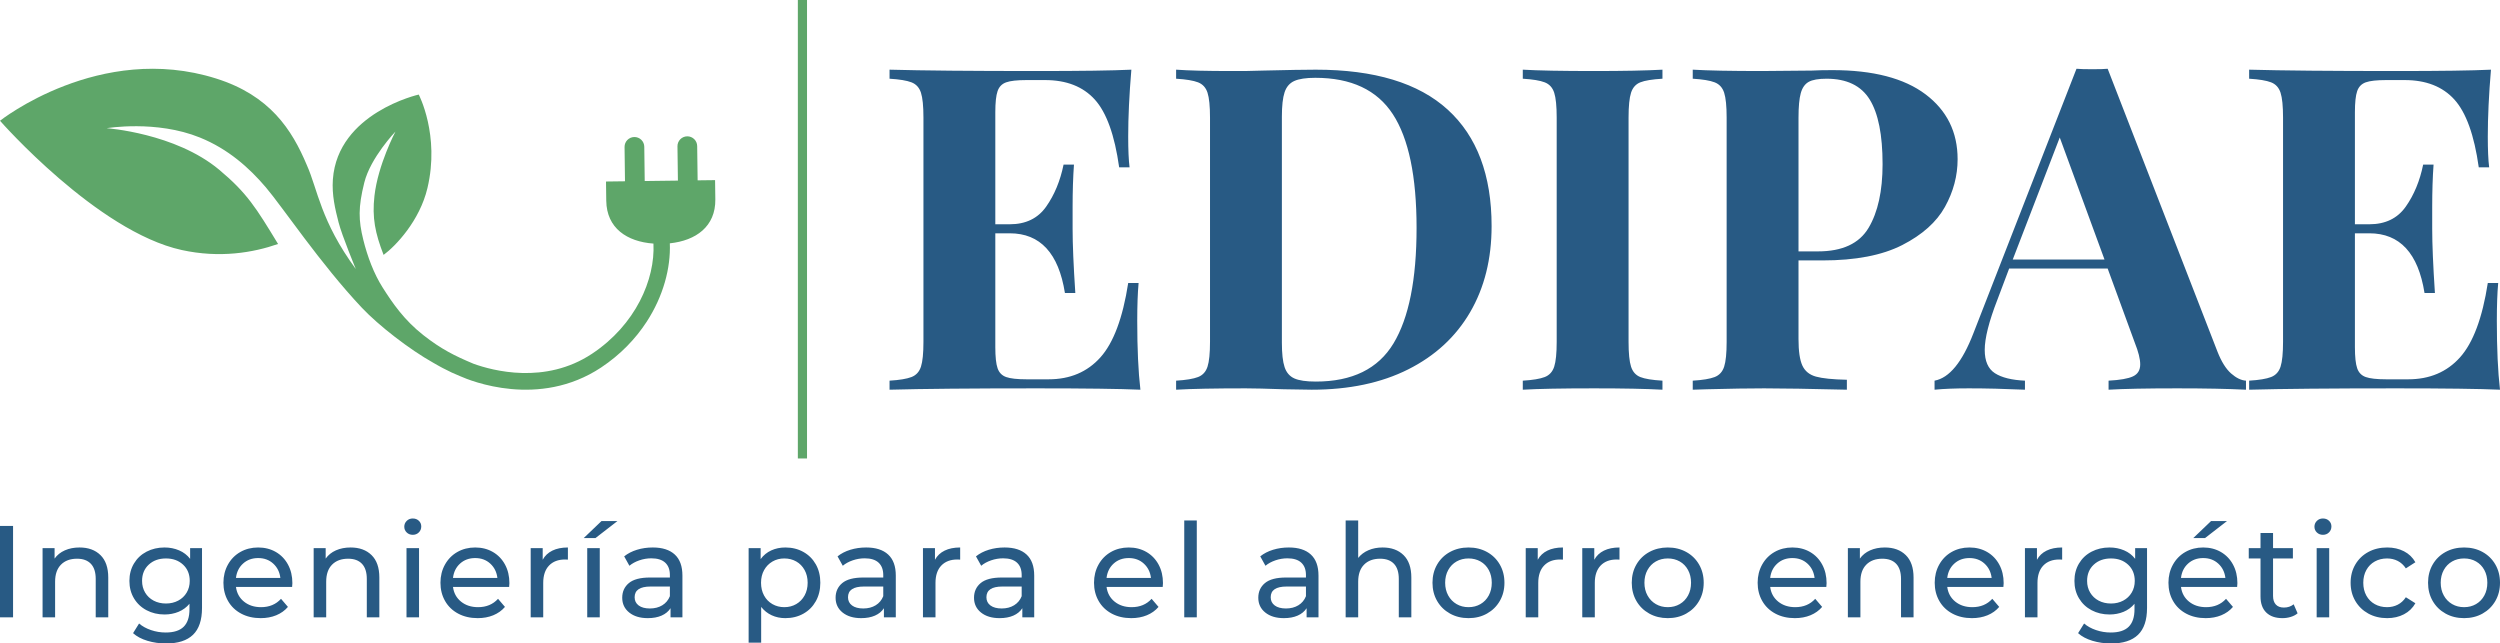 <svg viewBox="127.867 229.744 380 97.808" width="5000" height="1286.954" xmlns="http://www.w3.org/2000/svg" xmlns:xlink="http://www.w3.org/1999/xlink" preserveAspectRatio="none"><defs></defs><style>.a6izo4zJpcolor {fill:#285A84;fill-opacity:1;}.aD6z1nYkhcolor {fill:#285A84;fill-opacity:1;}.aIptOCySncolors-0 {fill:#5EA669;fill-opacity:1;}.aIptOCySncolors-1 {fill:#C2EF7E;fill-opacity:1;}.aIptOCySncolors-2 {fill:#5EA669;fill-opacity:1;}.aIptOCySncolors-3 {fill:#285A84;fill-opacity:1;}.aIptOCySncolors-4 {fill:#FFBDBD;fill-opacity:1;}.aIptOCySncolors-5 {fill:#06172B;fill-opacity:1;}.aIptOCySncolors-6 {fill:#8EE2F5;fill-opacity:1;}.aIptOCySncolors-7 {fill:#6FD6EB;fill-opacity:1;}.atBXipXk0bfillColor {fill:#5EA669;fill-opacity:1;}.icon3-str {stroke:#5EA669;stroke-opacity:1;}.shapeStroke-str {stroke:#285A84;stroke-opacity:1;}</style><g opacity="1" transform="rotate(0 127.867 240.197)">
<svg width="108.73" height="48.782" x="127.867" y="240.197" version="1.1" preserveAspectRatio="none" viewBox="3.057 30.36 95.401 42.802">
  <g transform="matrix(1 0 0 1 0 0)" class="aIptOCySncolors-0"><path d="M32.272,43.812c3.75,3.128,4.953,5.118,7.869,9.916c-3.332,1.162-7.774,1.917-12.844,0.806  c-11.291-2.471-24.24-17.241-24.24-17.241s13.293-10.533,28.82-5.633c7.18,2.262,10.11,6.808,12.106,11.561  c1.449,3.242,1.822,7.439,6.53,13.853c0,0-1.854-4.467-2.3-6.219c-0.449-1.749-0.915-3.654-0.761-5.753  C48.104,36.229,58.903,33.8,58.903,33.8s2.838,5.396,1.16,12.471c-1.029,4.35-4.22,7.72-5.848,8.913  c-1.126-2.905-1.547-4.953-1.219-7.873c0.467-4.151,2.802-8.576,2.802-8.576s-3.327,3.471-4.157,6.805  c-0.826,3.312-0.779,5.006-0.132,7.633c0.562,2.261,1.406,4.51,2.577,6.358c1.325,2.088,2.871,4.347,5.443,6.363  c2.348,1.841,4.146,2.748,6.691,3.812c2.525,0.911,9.534,2.809,15.786-1.336c5.825-3.861,8.438-9.917,8.198-14.696  c-3.52-0.254-6.247-2.051-6.294-5.714l-0.034-2.563l2.532-0.032l-0.058-4.572c-0.01-0.724,0.572-1.319,1.299-1.331  c0.728-0.009,1.324,0.572,1.332,1.296l0.058,4.573l4.427-0.057l-0.06-4.574c-0.009-0.723,0.571-1.321,1.3-1.331  c0.728-0.007,1.322,0.575,1.33,1.296l0.06,4.574l2.326-0.028l0.035,2.564c0.044,3.628-2.593,5.498-6.068,5.864  c0.128,3.29-0.871,7.052-3.089,10.462c-1.478,2.271-3.496,4.387-6.078,6.101c-8.295,5.499-17.435,1.764-18.768,1.168  c-0.754-0.299-1.539-0.667-2.337-1.089c-0.153-0.067-0.788-0.435-1.239-0.689c-3.216-1.799-7.318-4.984-9.564-7.364  c-5.523-5.86-10.593-13.46-12.806-16.058c-2.214-2.6-5.012-5.107-8.793-6.64c-5.831-2.364-12.434-1.244-12.434-1.244  S26.416,38.93,32.272,43.812z"></path></g>
</svg>
</g><g opacity="1" transform="rotate(0 127.867 308.553)">
<svg width="380" height="18.999" x="127.867" y="308.553" version="1.1" preserveAspectRatio="none" viewBox="4.2 -30.28 765.8 38.28">
  <g transform="matrix(1 0 0 1 0 0)" class="a6izo4zJpcolor"><path id="id-6izo4zJp36" d="M4.20 0L4.20-28L8.20-28L8.20 0L4.20 0Z M28.56-21.40Q32.60-21.40 34.98-19.06Q37.36-16.72 37.36-12.20L37.36-12.20L37.36 0L33.52 0L33.52-11.76Q33.52-14.84 32.04-16.40Q30.56-17.96 27.80-17.96L27.80-17.96Q24.68-17.96 22.88-16.14Q21.08-14.32 21.08-10.92L21.08-10.92L21.08 0L17.24 0L17.24-21.20L20.92-21.20L20.92-18Q22.08-19.64 24.06-20.52Q26.04-21.40 28.56-21.40L28.56-21.40Z M62.44-21.20L66.08-21.20L66.08-2.88Q66.08 2.68 63.32 5.34Q60.56 8 55.08 8L55.08 8Q52.08 8 49.36 7.18Q46.64 6.36 44.96 4.84L44.96 4.84L46.80 1.88Q48.28 3.16 50.46 3.90Q52.64 4.64 54.96 4.64L54.96 4.64Q58.68 4.64 60.46 2.88Q62.24 1.12 62.24-2.48L62.24-2.48L62.24-4.16Q60.88-2.52 58.90-1.70Q56.92-0.88 54.60-0.88L54.60-0.88Q51.56-0.88 49.10-2.18Q46.64-3.48 45.24-5.82Q43.84-8.16 43.84-11.16L43.84-11.16Q43.84-14.16 45.24-16.50Q46.64-18.84 49.10-20.12Q51.56-21.40 54.60-21.40L54.60-21.40Q57-21.40 59.06-20.52Q61.12-19.64 62.44-17.92L62.44-17.92L62.44-21.20ZM55.04-4.24Q57.12-4.24 58.78-5.12Q60.44-6 61.38-7.58Q62.32-9.16 62.32-11.16L62.32-11.16Q62.32-14.24 60.28-16.14Q58.24-18.04 55.04-18.04L55.04-18.04Q51.80-18.04 49.76-16.14Q47.72-14.24 47.72-11.16L47.72-11.16Q47.72-9.16 48.66-7.58Q49.60-6 51.26-5.12Q52.92-4.24 55.04-4.24L55.04-4.24Z M93.76-10.48Q93.76-10.04 93.68-9.32L93.68-9.32L76.48-9.32Q76.84-6.52 78.94-4.82Q81.04-3.12 84.16-3.12L84.16-3.12Q87.96-3.12 90.28-5.68L90.28-5.68L92.40-3.20Q90.96-1.52 88.82-0.64Q86.68 0.24 84.04 0.24L84.04 0.24Q80.68 0.24 78.08-1.14Q75.48-2.52 74.06-5Q72.64-7.48 72.64-10.60L72.64-10.60Q72.64-13.68 74.02-16.16Q75.40-18.64 77.82-20.02Q80.24-21.40 83.28-21.40L83.28-21.40Q86.32-21.40 88.70-20.02Q91.08-18.64 92.42-16.16Q93.76-13.68 93.76-10.48L93.76-10.48ZM83.28-18.16Q80.52-18.16 78.66-16.48Q76.80-14.80 76.48-12.08L76.48-12.08L90.08-12.08Q89.76-14.76 87.90-16.46Q86.04-18.16 83.28-18.16L83.28-18.16Z M111.60-21.40Q115.64-21.40 118.02-19.06Q120.40-16.72 120.40-12.20L120.40-12.20L120.40 0L116.56 0L116.56-11.76Q116.56-14.84 115.08-16.40Q113.60-17.96 110.84-17.96L110.84-17.96Q107.72-17.96 105.92-16.14Q104.12-14.32 104.12-10.92L104.12-10.92L104.12 0L100.28 0L100.28-21.20L103.96-21.20L103.96-18Q105.12-19.64 107.10-20.52Q109.08-21.40 111.60-21.40L111.60-21.40Z M128.72 0L128.72-21.20L132.56-21.20L132.56 0L128.72 0ZM130.64-25.28Q129.52-25.28 128.78-26Q128.04-26.72 128.04-27.76L128.04-27.76Q128.04-28.80 128.78-29.54Q129.52-30.28 130.64-30.28L130.64-30.28Q131.76-30.28 132.50-29.58Q133.24-28.88 133.24-27.84L133.24-27.84Q133.24-26.76 132.50-26.02Q131.76-25.28 130.64-25.28L130.64-25.28Z M160.24-10.48Q160.24-10.04 160.16-9.32L160.16-9.32L142.96-9.32Q143.32-6.52 145.42-4.82Q147.52-3.12 150.64-3.12L150.64-3.12Q154.44-3.12 156.76-5.68L156.76-5.68L158.88-3.20Q157.44-1.52 155.30-0.64Q153.16 0.24 150.52 0.24L150.52 0.24Q147.16 0.24 144.56-1.14Q141.96-2.52 140.54-5Q139.12-7.48 139.12-10.60L139.12-10.60Q139.12-13.68 140.50-16.16Q141.88-18.64 144.30-20.02Q146.72-21.40 149.76-21.40L149.76-21.40Q152.80-21.40 155.18-20.02Q157.56-18.64 158.90-16.16Q160.24-13.68 160.24-10.48L160.24-10.48ZM149.76-18.16Q147.00-18.16 145.14-16.48Q143.28-14.80 142.96-12.08L142.96-12.08L156.56-12.08Q156.24-14.76 154.38-16.46Q152.52-18.16 149.76-18.16L149.76-18.16Z M170.44-17.64Q171.44-19.48 173.40-20.44Q175.36-21.40 178.16-21.40L178.16-21.40L178.16-17.68Q177.84-17.72 177.28-17.72L177.28-17.72Q174.16-17.72 172.38-15.86Q170.60-14 170.60-10.56L170.60-10.56L170.60 0L166.76 0L166.76-21.20L170.44-21.20L170.44-17.64Z M184.08 0L184.08-21.20L187.92-21.20L187.92 0L184.08 0ZM183-24.28L188.44-29.48L193.32-29.48L186.60-24.28L183-24.28Z M204.16-21.40Q208.56-21.40 210.90-19.24Q213.24-17.08 213.24-12.80L213.24-12.80L213.24 0L209.60 0L209.60-2.80Q208.64-1.32 206.86-0.54Q205.08 0.24 202.64 0.24L202.64 0.24Q199.08 0.24 196.94-1.48Q194.80-3.20 194.80-6L194.80-6Q194.80-8.80 196.84-10.50Q198.88-12.20 203.32-12.20L203.32-12.20L209.40-12.20L209.40-12.96Q209.40-15.44 207.96-16.76Q206.52-18.08 203.72-18.08L203.72-18.08Q201.84-18.08 200.04-17.46Q198.24-16.84 197.00-15.80L197.00-15.80L195.40-18.68Q197.04-20 199.32-20.70Q201.60-21.40 204.16-21.40L204.16-21.40ZM203.28-2.72Q205.48-2.72 207.08-3.70Q208.68-4.68 209.40-6.48L209.40-6.48L209.40-9.44L203.48-9.44Q198.60-9.44 198.60-6.16L198.60-6.16Q198.60-4.56 199.84-3.64Q201.08-2.72 203.28-2.72L203.28-2.72Z M244.76-21.40Q247.84-21.40 250.28-20.04Q252.72-18.68 254.10-16.24Q255.48-13.80 255.48-10.60L255.48-10.60Q255.48-7.40 254.10-4.94Q252.72-2.48 250.28-1.12Q247.84 0.24 244.76 0.24L244.76 0.24Q242.48 0.24 240.58-0.64Q238.68-1.52 237.36-3.20L237.36-3.20L237.36 7.76L233.52 7.76L233.52-21.20L237.20-21.20L237.20-17.84Q238.48-19.60 240.44-20.50Q242.40-21.40 244.76-21.40L244.76-21.40ZM244.44-3.12Q246.48-3.12 248.10-4.06Q249.72-5 250.66-6.70Q251.60-8.40 251.60-10.60L251.60-10.60Q251.60-12.80 250.66-14.50Q249.72-16.20 248.10-17.12Q246.48-18.04 244.44-18.04L244.44-18.04Q242.44-18.04 240.82-17.10Q239.20-16.16 238.26-14.48Q237.32-12.80 237.32-10.60L237.32-10.60Q237.32-8.40 238.24-6.70Q239.16-5 240.80-4.06Q242.44-3.12 244.44-3.12L244.44-3.12Z M269.52-21.40Q273.92-21.40 276.26-19.24Q278.60-17.08 278.60-12.80L278.60-12.80L278.60 0L274.96 0L274.96-2.80Q274.00-1.32 272.22-0.54Q270.44 0.24 268.00 0.24L268.00 0.24Q264.44 0.24 262.30-1.48Q260.16-3.20 260.16-6L260.16-6Q260.16-8.80 262.20-10.50Q264.24-12.20 268.68-12.20L268.68-12.20L274.76-12.20L274.76-12.96Q274.76-15.44 273.32-16.76Q271.88-18.08 269.08-18.08L269.08-18.08Q267.20-18.08 265.40-17.46Q263.60-16.84 262.36-15.80L262.36-15.80L260.76-18.68Q262.40-20 264.68-20.70Q266.96-21.40 269.52-21.40L269.52-21.40ZM268.64-2.72Q270.84-2.72 272.44-3.70Q274.04-4.68 274.76-6.48L274.76-6.48L274.76-9.44L268.84-9.44Q263.96-9.44 263.96-6.16L263.96-6.16Q263.96-4.56 265.20-3.64Q266.44-2.72 268.64-2.72L268.64-2.72Z M290.60-17.64Q291.60-19.48 293.56-20.44Q295.52-21.40 298.32-21.40L298.32-21.40L298.32-17.68Q298-17.72 297.44-17.72L297.44-17.72Q294.32-17.72 292.54-15.86Q290.76-14 290.76-10.56L290.76-10.56L290.76 0L286.92 0L286.92-21.20L290.60-21.20L290.60-17.64Z M311.92-21.40Q316.32-21.40 318.66-19.24Q321.00-17.08 321.00-12.80L321.00-12.80L321.00 0L317.36 0L317.36-2.80Q316.40-1.32 314.62-0.54Q312.84 0.24 310.40 0.24L310.40 0.24Q306.84 0.24 304.70-1.48Q302.56-3.20 302.56-6L302.56-6Q302.56-8.80 304.60-10.50Q306.64-12.20 311.08-12.20L311.08-12.20L317.16-12.20L317.16-12.96Q317.16-15.44 315.72-16.76Q314.28-18.08 311.48-18.08L311.48-18.08Q309.60-18.08 307.80-17.46Q306.00-16.84 304.76-15.80L304.76-15.80L303.16-18.68Q304.80-20 307.08-20.70Q309.36-21.40 311.92-21.40L311.92-21.40ZM311.04-2.72Q313.24-2.72 314.84-3.70Q316.44-4.68 317.16-6.48L317.16-6.48L317.16-9.44L311.24-9.44Q306.36-9.44 306.36-6.16L306.36-6.16Q306.36-4.56 307.60-3.64Q308.84-2.72 311.04-2.72L311.04-2.72Z M360.44-10.48Q360.44-10.04 360.36-9.32L360.36-9.32L343.16-9.32Q343.52-6.52 345.62-4.82Q347.72-3.12 350.84-3.12L350.84-3.12Q354.64-3.12 356.96-5.68L356.96-5.68L359.08-3.20Q357.64-1.52 355.50-0.64Q353.36 0.24 350.72 0.24L350.72 0.24Q347.36 0.24 344.76-1.14Q342.16-2.52 340.74-5Q339.32-7.48 339.32-10.60L339.32-10.60Q339.32-13.68 340.70-16.16Q342.08-18.64 344.50-20.02Q346.92-21.40 349.96-21.40L349.96-21.40Q353.00-21.40 355.38-20.02Q357.76-18.64 359.10-16.16Q360.44-13.68 360.44-10.48L360.44-10.48ZM349.96-18.16Q347.20-18.16 345.34-16.48Q343.48-14.80 343.16-12.08L343.16-12.08L356.76-12.08Q356.44-14.76 354.58-16.46Q352.72-18.16 349.96-18.16L349.96-18.16Z M366.96 0L366.96-29.68L370.80-29.68L370.80 0L366.96 0Z M399.00-21.40Q403.40-21.40 405.74-19.24Q408.08-17.08 408.08-12.80L408.08-12.80L408.08 0L404.44 0L404.44-2.80Q403.48-1.32 401.70-0.54Q399.92 0.24 397.48 0.24L397.48 0.24Q393.92 0.24 391.78-1.48Q389.64-3.20 389.64-6L389.64-6Q389.64-8.80 391.68-10.50Q393.72-12.20 398.16-12.20L398.16-12.20L404.24-12.20L404.24-12.96Q404.24-15.44 402.80-16.76Q401.36-18.08 398.56-18.08L398.56-18.08Q396.68-18.08 394.88-17.46Q393.08-16.84 391.84-15.80L391.84-15.80L390.24-18.68Q391.88-20 394.16-20.70Q396.44-21.40 399.00-21.40L399.00-21.40ZM398.12-2.72Q400.32-2.72 401.92-3.70Q403.52-4.68 404.24-6.48L404.24-6.48L404.24-9.44L398.32-9.44Q393.44-9.44 393.44-6.16L393.44-6.16Q393.44-4.56 394.68-3.64Q395.92-2.72 398.12-2.72L398.12-2.72Z M427.72-21.40Q431.76-21.40 434.14-19.06Q436.52-16.72 436.52-12.20L436.52-12.20L436.52 0L432.68 0L432.68-11.76Q432.68-14.84 431.20-16.40Q429.72-17.96 426.96-17.96L426.96-17.96Q423.84-17.96 422.04-16.14Q420.24-14.32 420.24-10.92L420.24-10.92L420.24 0L416.40 0L416.40-29.68L420.24-29.68L420.24-18.20Q421.44-19.72 423.38-20.56Q425.32-21.40 427.72-21.40L427.72-21.40Z M454.04 0.24Q450.88 0.24 448.36-1.16Q445.84-2.56 444.42-5.02Q443.00-7.48 443.00-10.60L443.00-10.60Q443.00-13.72 444.42-16.18Q445.84-18.64 448.36-20.02Q450.88-21.40 454.04-21.40L454.04-21.40Q457.20-21.40 459.70-20.02Q462.20-18.64 463.62-16.18Q465.04-13.72 465.04-10.60L465.04-10.60Q465.04-7.48 463.62-5.02Q462.20-2.56 459.70-1.16Q457.20 0.24 454.04 0.24L454.04 0.24ZM454.04-3.12Q456.08-3.12 457.70-4.06Q459.32-5 460.24-6.70Q461.16-8.40 461.16-10.60L461.16-10.60Q461.16-12.80 460.24-14.50Q459.32-16.20 457.70-17.12Q456.08-18.04 454.04-18.04L454.04-18.04Q452.00-18.04 450.38-17.12Q448.76-16.20 447.82-14.50Q446.88-12.80 446.88-10.60L446.88-10.60Q446.88-8.40 447.82-6.70Q448.76-5 450.38-4.06Q452.00-3.12 454.04-3.12L454.04-3.12Z M475.24-17.64Q476.24-19.48 478.20-20.44Q480.16-21.40 482.96-21.40L482.96-21.40L482.96-17.68Q482.64-17.72 482.08-17.72L482.08-17.72Q478.96-17.72 477.18-15.86Q475.40-14 475.40-10.56L475.40-10.56L475.40 0L471.56 0L471.56-21.20L475.24-21.20L475.24-17.64Z M492.56-17.64Q493.56-19.48 495.52-20.44Q497.48-21.40 500.28-21.40L500.28-21.40L500.28-17.68Q499.96-17.72 499.40-17.72L499.40-17.72Q496.28-17.72 494.50-15.86Q492.72-14 492.72-10.56L492.72-10.56L492.72 0L488.88 0L488.88-21.20L492.56-21.20L492.56-17.64Z M515.08 0.24Q511.92 0.24 509.40-1.16Q506.88-2.56 505.46-5.02Q504.04-7.48 504.04-10.60L504.04-10.60Q504.04-13.72 505.46-16.18Q506.88-18.64 509.40-20.02Q511.92-21.40 515.08-21.40L515.08-21.40Q518.24-21.40 520.74-20.02Q523.24-18.64 524.66-16.18Q526.08-13.72 526.08-10.60L526.08-10.60Q526.08-7.48 524.66-5.02Q523.24-2.56 520.74-1.16Q518.24 0.24 515.08 0.24L515.08 0.24ZM515.08-3.12Q517.12-3.12 518.74-4.06Q520.36-5 521.28-6.70Q522.20-8.40 522.20-10.60L522.20-10.60Q522.20-12.80 521.28-14.50Q520.36-16.20 518.74-17.12Q517.12-18.04 515.08-18.04L515.08-18.04Q513.04-18.04 511.42-17.12Q509.80-16.20 508.86-14.50Q507.92-12.80 507.92-10.60L507.92-10.60Q507.92-8.40 508.86-6.70Q509.80-5 511.42-4.06Q513.04-3.12 515.08-3.12L515.08-3.12Z M563.72-10.48Q563.72-10.04 563.64-9.32L563.64-9.32L546.44-9.32Q546.80-6.52 548.90-4.82Q551-3.12 554.12-3.12L554.12-3.12Q557.92-3.12 560.24-5.68L560.24-5.68L562.36-3.20Q560.92-1.52 558.78-0.64Q556.64 0.24 554 0.24L554 0.24Q550.64 0.24 548.04-1.14Q545.44-2.52 544.02-5Q542.60-7.48 542.60-10.60L542.60-10.60Q542.60-13.68 543.98-16.16Q545.36-18.64 547.78-20.02Q550.20-21.40 553.24-21.40L553.24-21.40Q556.28-21.40 558.66-20.02Q561.04-18.64 562.38-16.16Q563.72-13.68 563.72-10.48L563.72-10.48ZM553.24-18.16Q550.48-18.16 548.62-16.48Q546.76-14.80 546.44-12.08L546.44-12.08L560.04-12.08Q559.72-14.76 557.86-16.46Q556-18.16 553.24-18.16L553.24-18.16Z M581.56-21.40Q585.60-21.40 587.98-19.06Q590.36-16.72 590.36-12.20L590.36-12.20L590.36 0L586.52 0L586.52-11.76Q586.52-14.84 585.04-16.40Q583.56-17.96 580.80-17.96L580.80-17.96Q577.68-17.96 575.88-16.14Q574.08-14.32 574.08-10.92L574.08-10.92L574.08 0L570.24 0L570.24-21.20L573.92-21.20L573.92-18Q575.08-19.64 577.06-20.52Q579.04-21.40 581.56-21.40L581.56-21.40Z M617.96-10.48Q617.96-10.04 617.88-9.32L617.88-9.32L600.68-9.32Q601.04-6.52 603.14-4.82Q605.24-3.12 608.36-3.12L608.36-3.12Q612.16-3.12 614.48-5.68L614.48-5.68L616.60-3.20Q615.16-1.52 613.02-0.64Q610.88 0.24 608.24 0.24L608.24 0.24Q604.88 0.24 602.28-1.14Q599.68-2.52 598.26-5Q596.84-7.48 596.84-10.60L596.84-10.60Q596.84-13.68 598.22-16.16Q599.60-18.64 602.02-20.02Q604.44-21.40 607.48-21.40L607.48-21.40Q610.52-21.40 612.90-20.02Q615.28-18.64 616.62-16.16Q617.96-13.68 617.96-10.48L617.96-10.48ZM607.48-18.16Q604.72-18.16 602.86-16.48Q601.00-14.80 600.68-12.08L600.68-12.08L614.28-12.08Q613.96-14.76 612.10-16.46Q610.24-18.16 607.48-18.16L607.48-18.16Z M628.16-17.64Q629.16-19.48 631.12-20.44Q633.08-21.40 635.88-21.40L635.88-21.40L635.88-17.68Q635.56-17.72 635.00-17.72L635.00-17.72Q631.88-17.72 630.10-15.86Q628.32-14 628.32-10.56L628.32-10.56L628.32 0L624.48 0L624.48-21.20L628.16-21.20L628.16-17.64Z M658.24-21.20L661.88-21.20L661.88-2.88Q661.88 2.68 659.12 5.34Q656.36 8 650.88 8L650.88 8Q647.88 8 645.16 7.18Q642.44 6.36 640.76 4.84L640.76 4.84L642.60 1.88Q644.08 3.16 646.26 3.90Q648.44 4.64 650.76 4.64L650.76 4.64Q654.48 4.64 656.26 2.88Q658.04 1.12 658.04-2.48L658.04-2.48L658.04-4.16Q656.68-2.52 654.70-1.70Q652.72-0.88 650.40-0.88L650.40-0.88Q647.36-0.88 644.90-2.18Q642.44-3.48 641.04-5.82Q639.64-8.16 639.64-11.16L639.64-11.16Q639.64-14.16 641.04-16.50Q642.44-18.84 644.90-20.12Q647.36-21.40 650.40-21.40L650.40-21.40Q652.80-21.40 654.86-20.52Q656.92-19.64 658.24-17.92L658.24-17.92L658.24-21.20ZM650.84-4.24Q652.92-4.24 654.58-5.12Q656.24-6 657.18-7.58Q658.12-9.16 658.12-11.16L658.12-11.16Q658.12-14.24 656.08-16.14Q654.04-18.04 650.84-18.04L650.84-18.04Q647.60-18.04 645.56-16.14Q643.52-14.24 643.52-11.16L643.52-11.16Q643.52-9.16 644.46-7.58Q645.40-6 647.06-5.12Q648.72-4.24 650.84-4.24L650.84-4.24Z M689.56-10.48Q689.56-10.04 689.48-9.32L689.48-9.32L672.28-9.32Q672.64-6.52 674.74-4.82Q676.84-3.12 679.96-3.12L679.96-3.12Q683.76-3.12 686.08-5.68L686.08-5.68L688.20-3.20Q686.76-1.52 684.62-0.64Q682.48 0.24 679.84 0.24L679.84 0.24Q676.48 0.24 673.88-1.14Q671.28-2.52 669.86-5Q668.44-7.48 668.44-10.60L668.44-10.60Q668.44-13.68 669.82-16.16Q671.20-18.64 673.62-20.02Q676.04-21.40 679.08-21.40L679.08-21.40Q682.12-21.40 684.50-20.02Q686.88-18.64 688.22-16.16Q689.56-13.68 689.56-10.48L689.56-10.48ZM679.08-18.16Q676.32-18.16 674.46-16.48Q672.60-14.80 672.28-12.08L672.28-12.08L685.88-12.08Q685.56-14.76 683.70-16.46Q681.84-18.16 679.08-18.16L679.08-18.16ZM676.04-24.28L681.48-29.48L686.36-29.48L679.64-24.28L676.04-24.28Z M706.80-4L708.00-1.24Q707.16-0.52 705.92-0.14Q704.68 0.24 703.36 0.24L703.36 0.24Q700.16 0.24 698.40-1.48Q696.64-3.20 696.64-6.40L696.64-6.40L696.64-18.04L693.04-18.04L693.04-21.20L696.64-21.20L696.64-25.84L700.48-25.84L700.48-21.20L706.56-21.20L706.56-18.04L700.48-18.04L700.48-6.56Q700.48-4.84 701.34-3.92Q702.20-3 703.80-3L703.80-3Q705.56-3 706.80-4L706.80-4Z M713.84 0L713.84-21.20L717.68-21.20L717.68 0L713.84 0ZM715.76-25.28Q714.64-25.28 713.90-26Q713.16-26.72 713.16-27.76L713.16-27.76Q713.16-28.80 713.90-29.54Q714.64-30.28 715.76-30.28L715.76-30.28Q716.88-30.28 717.62-29.58Q718.36-28.88 718.36-27.84L718.36-27.84Q718.36-26.76 717.62-26.02Q716.88-25.28 715.76-25.28L715.76-25.28Z M735.44 0.24Q732.20 0.24 729.66-1.16Q727.12-2.56 725.68-5.02Q724.24-7.48 724.24-10.60L724.24-10.60Q724.24-13.72 725.68-16.18Q727.12-18.64 729.66-20.02Q732.20-21.40 735.44-21.40L735.44-21.40Q738.32-21.40 740.58-20.24Q742.84-19.08 744.08-16.88L744.08-16.88L741.16-15Q740.16-16.52 738.68-17.28Q737.20-18.04 735.40-18.04L735.40-18.04Q733.32-18.04 731.66-17.12Q730.00-16.20 729.06-14.50Q728.12-12.80 728.12-10.60L728.12-10.60Q728.12-8.36 729.06-6.66Q730.00-4.96 731.66-4.04Q733.32-3.12 735.40-3.12L735.40-3.12Q737.20-3.12 738.68-3.88Q740.16-4.64 741.16-6.16L741.16-6.16L744.08-4.32Q742.84-2.12 740.58-0.94Q738.32 0.24 735.44 0.24L735.44 0.24Z M759.00 0.24Q755.84 0.24 753.32-1.16Q750.80-2.56 749.38-5.02Q747.96-7.48 747.96-10.60L747.96-10.60Q747.96-13.72 749.38-16.18Q750.80-18.64 753.32-20.02Q755.84-21.40 759.00-21.40L759.00-21.40Q762.16-21.40 764.66-20.02Q767.16-18.64 768.58-16.18Q770.00-13.72 770.00-10.60L770.00-10.60Q770.00-7.48 768.58-5.02Q767.16-2.56 764.66-1.16Q762.16 0.24 759.00 0.24L759.00 0.24ZM759.00-3.12Q761.04-3.12 762.66-4.06Q764.28-5 765.20-6.70Q766.12-8.40 766.12-10.60L766.12-10.60Q766.12-12.80 765.20-14.50Q764.28-16.20 762.66-17.12Q761.04-18.04 759.00-18.04L759.00-18.04Q756.96-18.04 755.34-17.12Q753.72-16.20 752.78-14.50Q751.84-12.80 751.84-10.60L751.84-10.60Q751.84-8.40 752.78-6.70Q753.72-5 755.34-4.06Q756.96-3.12 759.00-3.12L759.00-3.12Z"/></g>
</svg>
</g><g opacity="1" transform="rotate(0 263.078 240.197)">
<svg width="244.789" height="48.782" x="263.078" y="240.197" version="1.1" preserveAspectRatio="none" viewBox="1.36 -28.4 142.52 28.4">
  <g transform="matrix(1 0 0 1 0 0)" class="aD6z1nYkhcolor"><path id="id-D6z1nYkh6" d="M23.28-6.08Q23.28-2.40 23.56 0L23.56 0Q20.84-0.12 14.40-0.12L14.40-0.12Q5.68-0.12 1.36 0L1.36 0L1.36-0.80Q2.68-0.88 3.30-1.12Q3.92-1.36 4.14-2.04Q4.36-2.72 4.36-4.24L4.36-4.24L4.36-24.08Q4.36-25.60 4.14-26.28Q3.92-26.96 3.30-27.20Q2.68-27.44 1.36-27.52L1.36-27.52L1.36-28.32Q5.68-28.20 14.40-28.20L14.40-28.20Q20.28-28.20 22.76-28.32L22.76-28.32Q22.48-25 22.48-22.40L22.48-22.40Q22.48-20.64 22.60-19.68L22.60-19.68L21.68-19.68Q21.08-23.96 19.52-25.68Q17.96-27.40 15.12-27.40L15.12-27.40L13.48-27.40Q12.24-27.40 11.68-27.20Q11.12-27 10.92-26.42Q10.72-25.84 10.72-24.56L10.72-24.56L10.72-14.64L12-14.64Q14.12-14.64 15.22-16.20Q16.32-17.76 16.76-19.92L16.76-19.92L17.68-19.92Q17.56-18.24 17.56-16.16L17.56-16.16L17.56-14.24Q17.56-12.20 17.80-8.56L17.80-8.56L16.88-8.56Q16.04-13.84 12-13.84L12-13.84L10.72-13.84L10.72-3.76Q10.72-2.48 10.92-1.90Q11.12-1.32 11.68-1.12Q12.24-0.92 13.48-0.92L13.48-0.92L15.44-0.92Q18.28-0.92 20.02-2.86Q21.76-4.80 22.48-9.44L22.48-9.44L23.40-9.44Q23.28-8.12 23.28-6.08L23.28-6.08Z M39.08-28.32Q46.88-28.32 50.76-24.78Q54.64-21.24 54.64-14.48L54.64-14.48Q54.64-10.12 52.74-6.86Q50.84-3.60 47.26-1.80Q43.68 0 38.72 0L38.72 0L36.24-0.04Q33.92-0.12 32.88-0.12L32.88-0.12Q28.76-0.12 26.72 0L26.72 0L26.72-0.80Q28.04-0.88 28.66-1.12Q29.28-1.36 29.50-2.04Q29.72-2.72 29.72-4.24L29.72-4.24L29.72-24.08Q29.72-25.60 29.50-26.28Q29.28-26.96 28.66-27.20Q28.04-27.44 26.72-27.52L26.72-27.52L26.72-28.32Q28.40-28.20 31.56-28.20L31.56-28.20L32.80-28.20L34.40-28.24Q37.68-28.32 39.08-28.32L39.08-28.32ZM39.04-27.60Q37.80-27.60 37.18-27.32Q36.56-27.04 36.32-26.32Q36.08-25.60 36.08-24.16L36.08-24.16L36.08-4.16Q36.08-2.72 36.32-2Q36.56-1.28 37.18-1Q37.80-0.72 39.08-0.72L39.08-0.72Q43.92-0.72 45.96-4.10Q48-7.48 48-14.32L48-14.32Q48-21.16 45.90-24.38Q43.80-27.60 39.04-27.60L39.04-27.60Z M69.76-28.32L69.76-27.52Q68.40-27.44 67.80-27.20Q67.20-26.96 66.98-26.28Q66.76-25.60 66.76-24.08L66.76-24.08L66.76-4.24Q66.76-2.72 66.98-2.04Q67.20-1.36 67.80-1.12Q68.40-0.88 69.76-0.80L69.76-0.80L69.76 0Q67.60-0.12 63.72-0.12L63.72-0.12Q59.44-0.12 57.40 0L57.40 0L57.40-0.80Q58.72-0.88 59.34-1.12Q59.96-1.36 60.18-2.04Q60.40-2.72 60.40-4.24L60.40-4.24L60.40-24.08Q60.40-25.60 60.18-26.28Q59.96-26.96 59.34-27.20Q58.72-27.44 57.40-27.52L57.40-27.52L57.40-28.32Q59.44-28.20 63.72-28.20L63.72-28.20Q67.60-28.20 69.76-28.32L69.76-28.32Z M83.92-11.44L81.80-11.44L81.80-4.48Q81.80-2.88 82.14-2.14Q82.48-1.40 83.34-1.16Q84.20-0.92 86.08-0.88L86.08-0.88L86.08 0Q81.16-0.12 78.76-0.12L78.76-0.12Q76.76-0.12 73.72-0.04L73.72-0.04L72.44 0L72.44-0.80Q73.76-0.88 74.38-1.12Q75-1.36 75.22-2.04Q75.44-2.72 75.44-4.24L75.44-4.24L75.44-24.08Q75.44-25.60 75.22-26.28Q75-26.96 74.38-27.20Q73.76-27.44 72.44-27.52L72.44-27.52L72.44-28.32Q74.48-28.20 78.52-28.20L78.52-28.20L82.96-28.24Q83.76-28.28 84.80-28.28L84.80-28.28Q90.20-28.28 93.04-26.14Q95.88-24 95.88-20.40L95.88-20.40Q95.88-18.20 94.76-16.18Q93.64-14.16 90.98-12.80Q88.32-11.44 83.92-11.44L83.92-11.44ZM84.28-27.52Q83.20-27.52 82.70-27.24Q82.20-26.96 82-26.24Q81.80-25.52 81.80-24.08L81.80-24.08L81.80-12.24L83.52-12.24Q86.76-12.24 88-14.32Q89.24-16.40 89.24-19.96L89.24-19.96Q89.24-23.84 88.10-25.68Q86.96-27.52 84.28-27.52L84.28-27.52Z M118.88-3.36Q119.40-2.04 120.08-1.44Q120.76-0.84 121.40-0.80L121.40-0.80L121.40 0Q119-0.12 115.32-0.12L115.32-0.12Q111.24-0.12 109.24 0L109.24 0L109.24-0.80Q110.76-0.88 111.40-1.18Q112.04-1.48 112.04-2.24L112.04-2.24Q112.04-2.96 111.56-4.16L111.56-4.16L109.16-10.72L100.44-10.72L99.40-7.96Q98.28-5.08 98.28-3.52L98.28-3.52Q98.28-2.04 99.18-1.46Q100.08-0.88 101.84-0.80L101.84-0.80L101.84 0Q99.12-0.12 96.88-0.12L96.88-0.12Q95.04-0.12 93.84 0L93.84 0L93.84-0.80Q95.80-1.16 97.28-5L97.28-5L106.40-28.40Q106.84-28.36 107.80-28.36L107.80-28.36Q108.76-28.36 109.16-28.40L109.16-28.40L118.88-3.36ZM100.76-11.52L108.88-11.52L104.92-22.32L100.76-11.52Z M143.60-6.08Q143.60-2.40 143.88 0L143.88 0Q141.16-0.12 134.72-0.12L134.72-0.12Q126-0.12 121.68 0L121.68 0L121.68-0.80Q123.00-0.88 123.62-1.12Q124.24-1.36 124.46-2.04Q124.68-2.72 124.68-4.24L124.68-4.24L124.68-24.08Q124.68-25.60 124.46-26.28Q124.24-26.96 123.62-27.20Q123.00-27.44 121.68-27.52L121.68-27.52L121.68-28.32Q126-28.20 134.72-28.20L134.72-28.20Q140.60-28.20 143.08-28.32L143.08-28.32Q142.80-25 142.80-22.40L142.80-22.40Q142.80-20.64 142.92-19.68L142.92-19.68L142-19.68Q141.40-23.96 139.84-25.68Q138.28-27.40 135.44-27.40L135.44-27.40L133.80-27.40Q132.56-27.40 132-27.20Q131.44-27 131.24-26.42Q131.04-25.84 131.04-24.56L131.04-24.56L131.04-14.64L132.32-14.64Q134.44-14.64 135.54-16.20Q136.64-17.76 137.08-19.92L137.08-19.92L138-19.92Q137.88-18.24 137.88-16.16L137.88-16.16L137.88-14.24Q137.88-12.20 138.12-8.56L138.12-8.56L137.20-8.56Q136.36-13.84 132.32-13.84L132.32-13.84L131.04-13.84L131.04-3.76Q131.04-2.48 131.24-1.90Q131.44-1.32 132-1.12Q132.56-0.92 133.80-0.92L133.80-0.92L135.76-0.92Q138.60-0.92 140.34-2.86Q142.08-4.80 142.80-9.44L142.80-9.44L143.72-9.44Q143.60-8.12 143.60-6.08L143.60-6.08Z"/></g>
</svg>
</g><g opacity="1" transform="rotate(0 249.14 229.744)">
<svg width="1.394" height="69.688" x="249.14" y="229.744" version="1.1" preserveAspectRatio="none" viewBox="0 0 1.394 69.688">
  <defs><rect x="0" y="0" width="1.394" height="69.688" rx="0px" ry="0px" id="id-tBXipXk0b"></rect></defs><use class="atBXipXk0bfillColor shapeStroke-str" style="stroke-width:0;" xlink:href="#id-tBXipXk0b"></use>
</svg>
</g></svg>